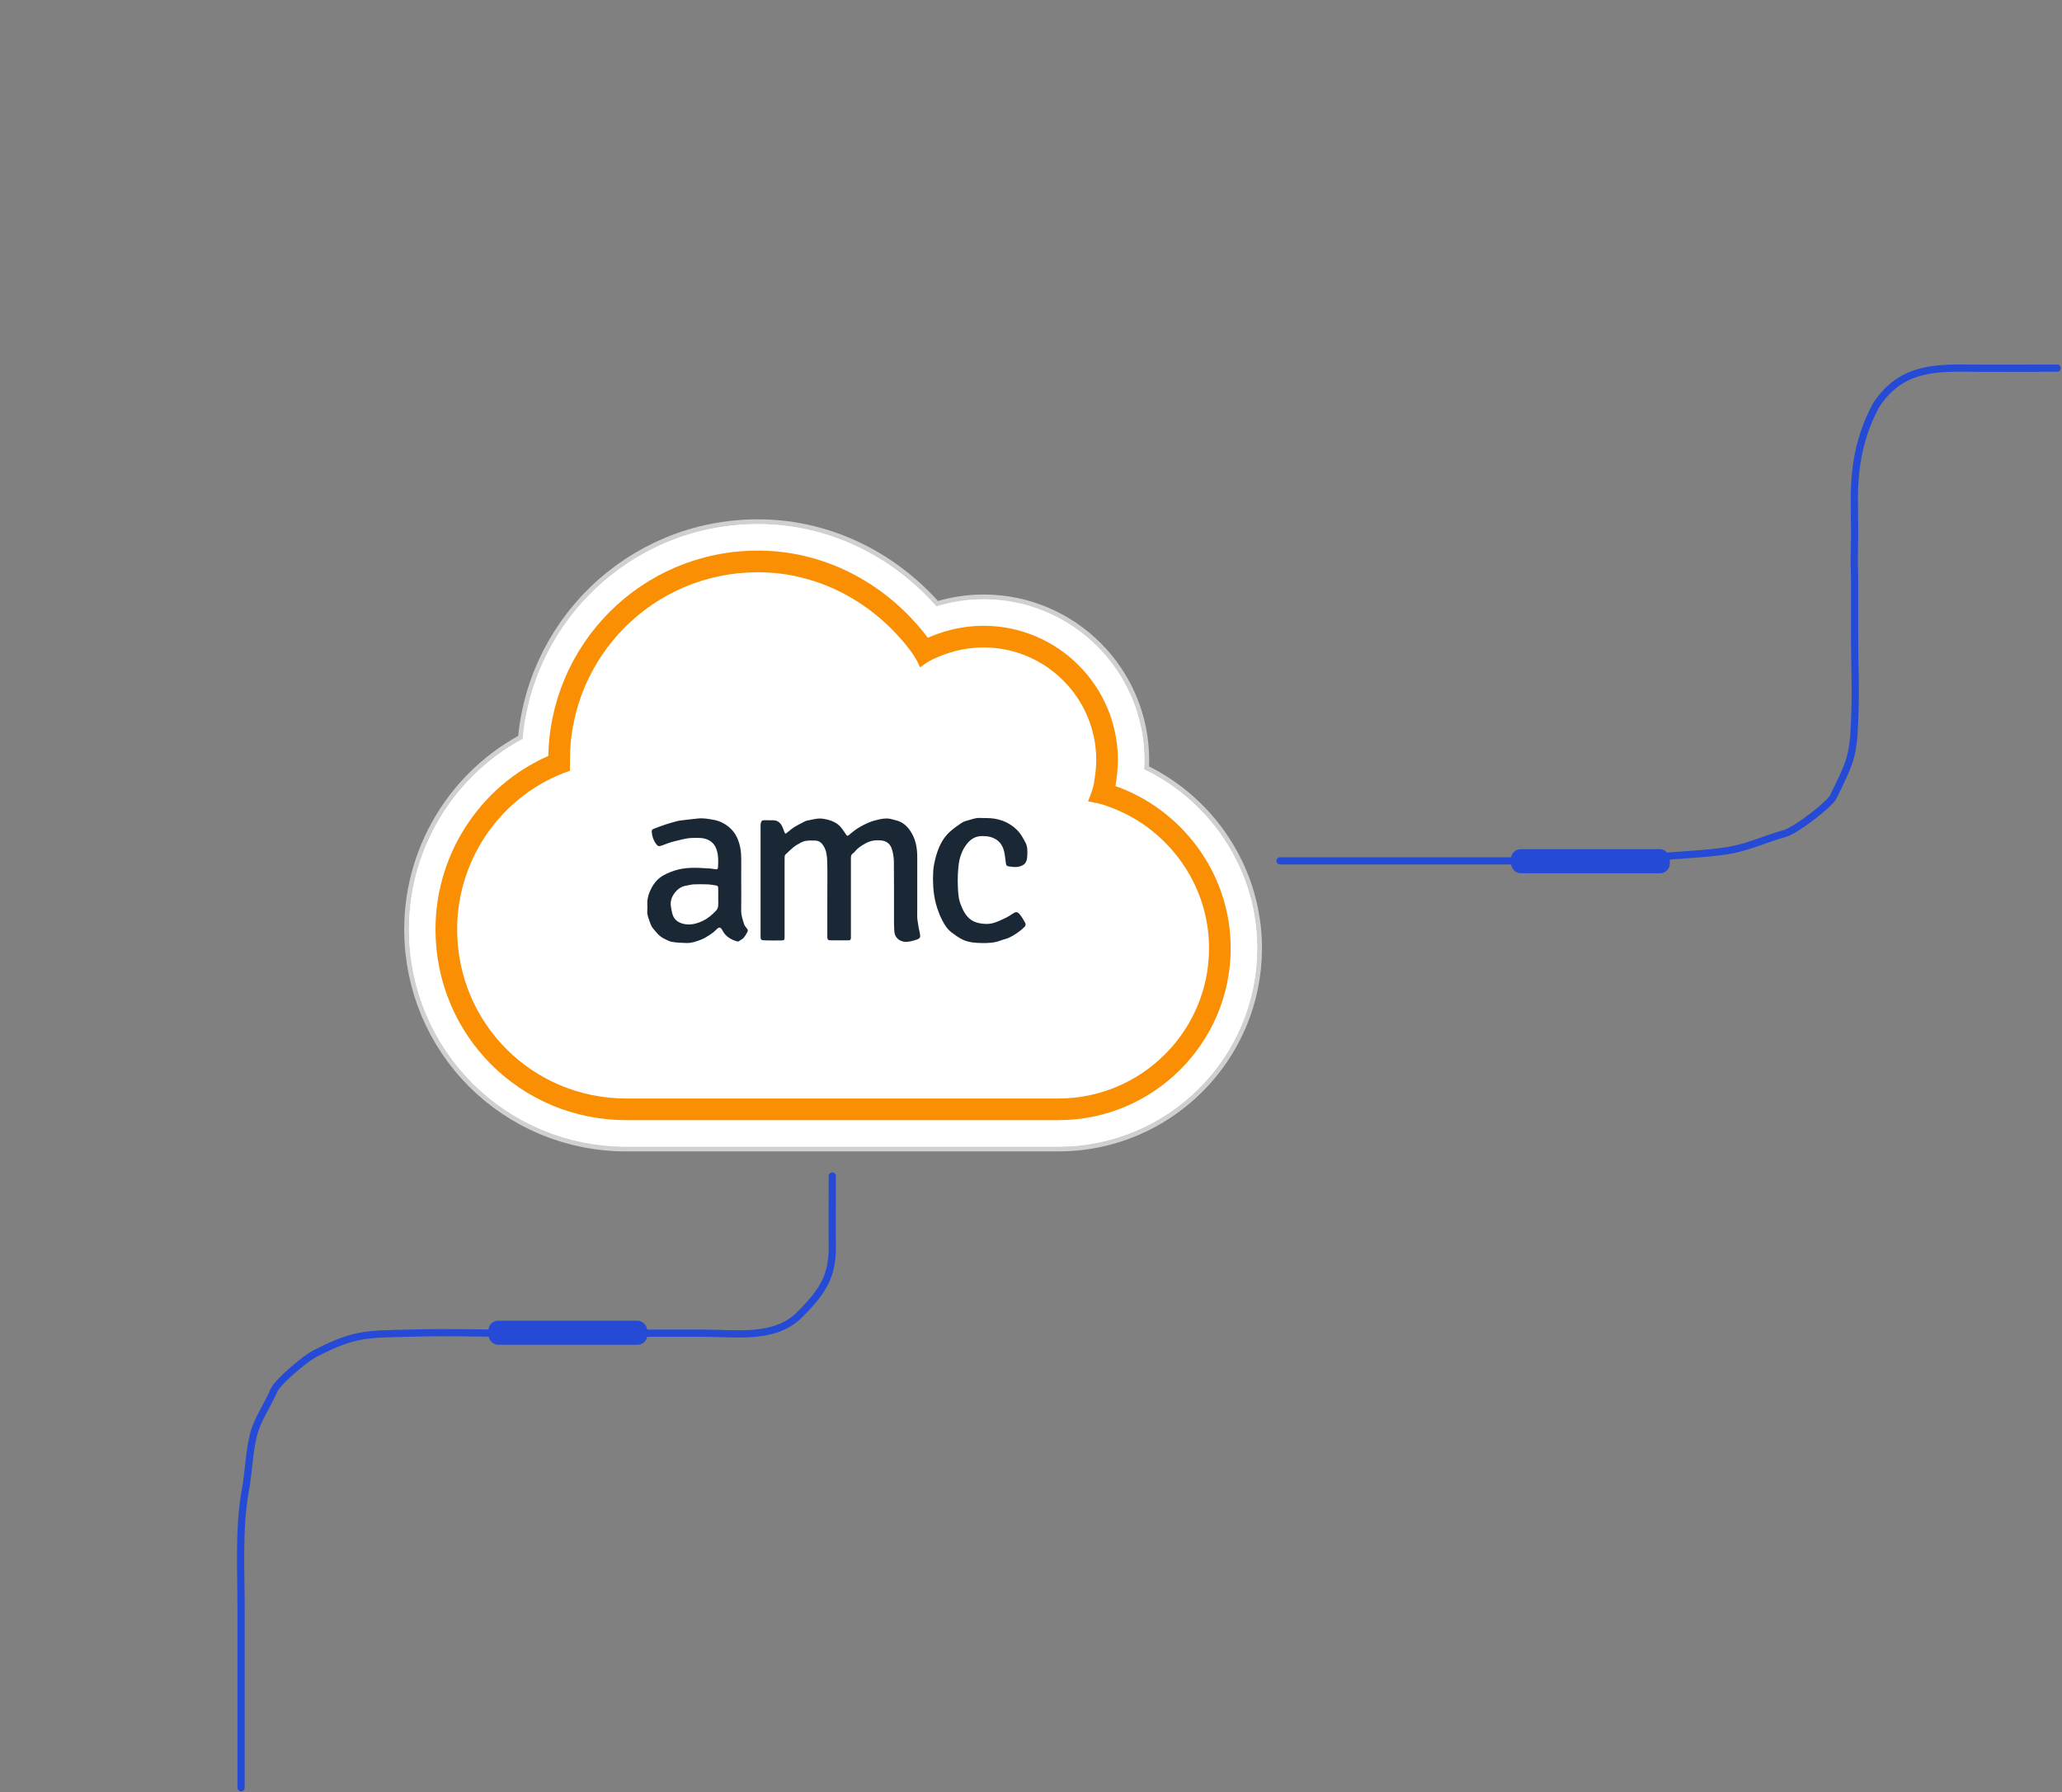 <svg xmlns="http://www.w3.org/2000/svg" width="857" height="745" viewBox="0 0 857 745" fill="none"><rect x="0" y="0" width="857" height="745" fill="#808080" stroke="none"/><path d="M100.188 743.132C100.188 718.229 100.188 693.326 100.188 668.423C100.188 652.661 99.133 634.783 102.022 619.184C103.408 611.698 103.499 603.835 105.35 596.431C106.939 590.074 111.203 584.151 113.839 578C115.437 574.271 127.738 563.89 131.839 562.201C147.5 554.187 152.81 554.641 169.599 554.187C187.858 553.694 194.572 554.187 212.839 554.187C217.779 554.187 231.853 554.187 239.839 554.187C247.825 554.187 247.339 554.459 259.839 554.187C275.839 554.187 279.347 554.187 292.339 554.187C306.226 554.187 322.01 556.829 332.339 546.5C342.101 536.738 346.214 530.272 345.911 517.24C345.799 512.407 345.911 501.5 345.911 488.851" stroke="#254AD5" stroke-width="3" stroke-linecap="round"></path><path d="M532 357.843C563.633 357.843 595.266 357.843 626.898 357.843C646.92 357.843 669.63 358.723 689.445 356.315C698.953 355.16 708.942 355.084 718.346 353.541C726.421 352.216 733.946 348.662 741.759 346.465C746.496 345.133 759.682 334.881 761.827 331.462C769.246 316.459 770.223 313.983 770.799 299.989C771.426 284.771 770.799 279.175 770.799 263.949C770.799 259.831 770.799 248.101 770.799 241.445C770.799 234.788 770.454 235.193 770.799 224.775C770.799 211.439 770.799 229.07 770.799 218.241C770.799 206.666 768.971 187.96 779.92 168.161C789.696 153.603 802.385 152.781 818.939 153.034C825.078 153.127 838.933 153.034 855 153.034" stroke="#254AD5" stroke-width="3" stroke-linecap="round"></path><rect x="203" y="549" width="66" height="10" rx="4" fill="#254AD5"></rect><rect x="628" y="353" width="66" height="10" rx="4" fill="#254AD5"></rect><path d="M378.509 295.484C383.933 296.754 388.615 295.153 391.697 293.612L392.396 293.263L393.039 292.818C397.596 289.662 402.746 287.938 408.75 287.938C424.159 287.938 436.812 300.591 436.812 316C436.812 319.856 436.149 322.727 434.831 325.693L434.747 325.882L434.67 326.075C432.175 332.311 433.638 338.126 435.532 341.915C438.167 347.184 443.134 350.598 448.585 351.689L448.605 351.693L448.626 351.697C468.53 355.6 483.688 373.181 483.688 394.125C483.688 418.26 463.774 437.812 440 437.812H260.312C231.72 437.812 208.812 414.905 208.812 386.312C208.812 364.144 222.925 344.91 242.857 338.133L243.259 337.997L243.65 337.829C250.859 334.739 255.688 327.993 255.688 319.906V319.898V319.889V319.881V319.872V319.863V319.855V319.846V319.838V319.829V319.821V319.812V319.804V319.796V319.787V319.779V319.77V319.762V319.754V319.745V319.737V319.728V319.72V319.712V319.703V319.695V319.687V319.678V319.67V319.662V319.654V319.645V319.637V319.629V319.621V319.612V319.604V319.596V319.588V319.58V319.571V319.563V319.555V319.547V319.539V319.531V319.523V319.514V319.506V319.498V319.49V319.482V319.474V319.466V319.458V319.45V319.442V319.434V319.426V319.418V319.41V319.402V319.394V319.386V319.378V319.37V319.362V319.354V319.346V319.338V319.33V319.322V319.315V319.307V319.299V319.291V319.283V319.275V319.267V319.259V319.252V319.244V319.236V319.228V319.22V319.213V319.205V319.197V319.189V319.181V319.174V319.166V319.158V319.151V319.143V319.135V319.127V319.12V319.112V319.104V319.097V319.089V319.081V319.074V319.066V319.058V319.051V319.043V319.035V319.028V319.02V319.012V319.005V318.997V318.99V318.982V318.974V318.967V318.959V318.952V318.944V318.937V318.929V318.922V318.914V318.906V318.899V318.891V318.884V318.876V318.869V318.861V318.854V318.846V318.839V318.831V318.824V318.817V318.809V318.802V318.794V318.787V318.779V318.772V318.764V318.757V318.75V318.742V318.735V318.727V318.72V318.713V318.705V318.698V318.69V318.683V318.676V318.668V318.661V318.654V318.646V318.639V318.632V318.624V318.617V318.609V318.602V318.595V318.588V318.58V318.573V318.566V318.558V318.551V318.544V318.536V318.529V318.522V318.514V318.507V318.5V318.493V318.485V318.478V318.471V318.464V318.456V318.449V318.442V318.435V318.427V318.42V318.413V318.406V318.398V318.391V318.384V318.377V318.369V318.362V318.355V318.348V318.341V318.333V318.326V318.319V318.312V318.304V318.297V318.29V318.283V318.276V318.268V318.261V318.254V318.247V318.24V318.233V318.225V318.218V318.211V318.204V318.197V318.189V318.182V318.175V318.168V318.161V318.154V318.146V318.139V318.132V318.125V318.118V318.111V318.103V318.096V318.089V318.082V318.075V318.068V318.06V318.053V318.046V318.039V318.032V318.025V318.018V318.01V318.003V317.996V317.989V317.982V317.975V317.967V317.96V317.953V317.946V317.939V317.932V317.925V317.917V317.91V317.903V317.896V317.889V317.882V317.874V317.867V317.86V317.853V317.846V317.839V317.831V317.824V317.817V317.81V317.803V317.796V317.789V317.781V317.774V317.767V317.76V317.753V317.746V317.738V317.731V317.724V317.717V317.71V317.702V317.695V317.688V317.681V317.674V317.667V317.659V317.652V317.645V317.638V317.631V317.623V317.616V317.609V317.602V317.595V317.587V317.58V317.573V317.566V317.559V317.551V317.544V317.537V317.53V317.522V317.515V317.508V317.501V317.493V317.486V317.479V317.472V317.464V317.457V317.45V317.443V317.435V317.428V317.421V317.414V317.406V317.399V317.392V317.384V317.377V317.37V317.363V317.355V317.348V317.341V317.333V317.326V317.319V317.311V317.304V317.297V317.289V317.282V317.275V317.267V317.26V317.253V317.245V317.238V317.231V317.223V317.216V317.208V317.201V317.194V317.186V317.179V317.171V317.164V317.157V317.149V317.142V317.134V317.127V317.12V317.112V317.105V317.097V317.09V317.082V317.075V317.067V317.06V317.052V317.045V317.037V317.03V317.022V317.015V317.007V317V316.992V316.985V316.977V316.97V316.962V316.955V316.947V316.939V316.932V316.924V316.917V316.909V316.901V316.894V316.886V316.879V316.871V316.863V316.856V316.848V316.84V316.833V316.825V316.817V316.81V316.802V316.794V316.787V316.779V316.771V316.763V316.756V316.748V316.74V316.733V316.725V316.717V316.709V316.701V316.694V316.686V316.678V316.67V316.662V316.655V316.647V316.639V316.631V316.623V316.615V316.607V316.6V316.592V316.584V316.576V316.568V316.56V316.552V316.544V316.536V316.528V316.52V316.512V316.504V316.496V316.488V316.48V316.472V316.464V316.456V316.448V316.44V316.432V316.424V316.416V316.408V316.4V316.392V316.384V316.376V316.367V316.359V316.351V316.343V316.335V316.327V316.318V316.31V316.302V316.294V316.286V316.277V316.269V316.261V316.253V316.244V316.236V316.228V316.22V316.211V316.203V316.195V316.186V316.178V316.169V316.161V316.153V316.144V316.136V316.128V316.119V316.111V316.102V316.094V316.085V316.077V316.068V316.06V316.051V316.043V316.034V316.026V316.017V316.009V316C255.688 283.451 282.062 256.688 315 256.688C336.698 256.688 355.617 268.523 365.983 286.766L366.717 288.059L367.769 289.11C367.836 289.177 367.909 289.251 367.988 289.332C369.433 290.792 372.88 294.277 378.509 295.484ZM513.5 394.125C513.5 362.716 493.343 335.831 465.812 325.436C466.206 322.714 466.625 319.534 466.625 316C466.625 284.046 440.704 258.125 408.75 258.125C400.336 258.125 392.919 259.957 386.265 262.665C369.742 241.412 344.132 226.875 315 226.875C266.465 226.875 227.541 265.332 225.927 312.923C198.113 325.653 179 354.082 179 386.312C179 431.45 215.175 467.625 260.312 467.625H440C480.199 467.625 513.5 434.924 513.5 394.125Z" stroke="#D0D0D0" stroke-width="22"></path><path d="M378.728 294.508C383.837 295.708 388.272 294.207 391.249 292.718L391.885 292.4L392.469 291.995C397.19 288.727 402.537 286.938 408.75 286.938C424.712 286.938 437.812 300.038 437.812 316C437.812 319.994 437.121 323.003 435.745 326.099L435.668 326.271L435.598 326.446C433.241 332.338 434.616 337.846 436.427 341.468C438.91 346.435 443.603 349.673 448.781 350.708L448.8 350.712L448.818 350.715C469.177 354.707 484.688 372.688 484.688 394.125C484.688 418.818 464.32 438.812 440 438.812H260.312C231.167 438.812 207.812 415.458 207.812 386.312C207.812 363.718 222.196 344.102 242.535 337.186L242.901 337.062L243.256 336.91C250.121 333.968 254.688 327.569 254.688 319.906V319.898V319.889V319.881V319.872V319.863V319.855V319.846V319.838V319.829V319.821V319.812V319.804V319.796V319.787V319.779V319.77V319.762V319.754V319.745V319.737V319.728V319.72V319.712V319.703V319.695V319.687V319.678V319.67V319.662V319.654V319.645V319.637V319.629V319.621V319.612V319.604V319.596V319.588V319.58V319.571V319.563V319.555V319.547V319.539V319.531V319.523V319.514V319.506V319.498V319.49V319.482V319.474V319.466V319.458V319.45V319.442V319.434V319.426V319.418V319.41V319.402V319.394V319.386V319.378V319.37V319.362V319.354V319.346V319.338V319.33V319.322V319.315V319.307V319.299V319.291V319.283V319.275V319.267V319.259V319.252V319.244V319.236V319.228V319.22V319.213V319.205V319.197V319.189V319.181V319.174V319.166V319.158V319.151V319.143V319.135V319.127V319.12V319.112V319.104V319.097V319.089V319.081V319.074V319.066V319.058V319.051V319.043V319.035V319.028V319.02V319.012V319.005V318.997V318.99V318.982V318.974V318.967V318.959V318.952V318.944V318.937V318.929V318.922V318.914V318.906V318.899V318.891V318.884V318.876V318.869V318.861V318.854V318.846V318.839V318.831V318.824V318.817V318.809V318.802V318.794V318.787V318.779V318.772V318.764V318.757V318.75V318.742V318.735V318.727V318.72V318.713V318.705V318.698V318.69V318.683V318.676V318.668V318.661V318.654V318.646V318.639V318.632V318.624V318.617V318.609V318.602V318.595V318.588V318.58V318.573V318.566V318.558V318.551V318.544V318.536V318.529V318.522V318.514V318.507V318.5V318.493V318.485V318.478V318.471V318.464V318.456V318.449V318.442V318.435V318.427V318.42V318.413V318.406V318.398V318.391V318.384V318.377V318.369V318.362V318.355V318.348V318.341V318.333V318.326V318.319V318.312V318.304V318.297V318.29V318.283V318.276V318.268V318.261V318.254V318.247V318.24V318.233V318.225V318.218V318.211V318.204V318.197V318.189V318.182V318.175V318.168V318.161V318.154V318.146V318.139V318.132V318.125V318.118V318.111V318.103V318.096V318.089V318.082V318.075V318.068V318.06V318.053V318.046V318.039V318.032V318.025V318.018V318.01V318.003V317.996V317.989V317.982V317.975V317.967V317.96V317.953V317.946V317.939V317.932V317.925V317.917V317.91V317.903V317.896V317.889V317.882V317.874V317.867V317.86V317.853V317.846V317.839V317.831V317.824V317.817V317.81V317.803V317.796V317.789V317.781V317.774V317.767V317.76V317.753V317.746V317.738V317.731V317.724V317.717V317.71V317.702V317.695V317.688V317.681V317.674V317.667V317.659V317.652V317.645V317.638V317.631V317.623V317.616V317.609V317.602V317.595V317.587V317.58V317.573V317.566V317.559V317.551V317.544V317.537V317.53V317.522V317.515V317.508V317.501V317.493V317.486V317.479V317.472V317.464V317.457V317.45V317.443V317.435V317.428V317.421V317.414V317.406V317.399V317.392V317.384V317.377V317.37V317.363V317.355V317.348V317.341V317.333V317.326V317.319V317.311V317.304V317.297V317.289V317.282V317.275V317.267V317.26V317.253V317.245V317.238V317.231V317.223V317.216V317.208V317.201V317.194V317.186V317.179V317.171V317.164V317.157V317.149V317.142V317.134V317.127V317.12V317.112V317.105V317.097V317.09V317.082V317.075V317.067V317.06V317.052V317.045V317.037V317.03V317.022V317.015V317.007V317V316.992V316.985V316.977V316.97V316.962V316.955V316.947V316.939V316.932V316.924V316.917V316.909V316.901V316.894V316.886V316.879V316.871V316.863V316.856V316.848V316.84V316.833V316.825V316.817V316.81V316.802V316.794V316.787V316.779V316.771V316.763V316.756V316.748V316.74V316.733V316.725V316.717V316.709V316.701V316.694V316.686V316.678V316.67V316.662V316.655V316.647V316.639V316.631V316.623V316.615V316.607V316.6V316.592V316.584V316.576V316.568V316.56V316.552V316.544V316.536V316.528V316.52V316.512V316.504V316.496V316.488V316.48V316.472V316.464V316.456V316.448V316.44V316.432V316.424V316.416V316.408V316.4V316.392V316.384V316.376V316.367V316.359V316.351V316.343V316.335V316.327V316.318V316.31V316.302V316.294V316.286V316.277V316.269V316.261V316.253V316.244V316.236V316.228V316.22V316.211V316.203V316.195V316.186V316.178V316.169V316.161V316.153V316.144V316.136V316.128V316.119V316.111V316.102V316.094V316.085V316.077V316.068V316.06V316.051V316.043V316.034V316.026V316.017V316.009V316C254.688 282.903 281.506 255.688 315 255.688C337.078 255.688 356.319 267.734 366.852 286.272L367.52 287.447L368.476 288.403C368.542 288.469 368.614 288.542 368.69 288.619C370.126 290.069 373.393 293.367 378.728 294.508ZM512.5 394.125C512.5 362.865 492.25 336.137 464.706 326.092C464.706 326.089 464.707 326.085 464.707 326.082C465.131 323.187 465.625 319.805 465.625 316C465.625 284.598 440.152 259.125 408.75 259.125C400.193 259.125 392.678 261.054 385.94 263.881C369.602 242.516 344.063 227.875 315 227.875C266.799 227.875 228.185 266.234 226.908 313.577C199.139 326.018 180 354.262 180 386.312C180 430.898 215.727 466.625 260.312 466.625H440C479.652 466.625 512.5 434.367 512.5 394.125Z" stroke="white" stroke-width="20"></path><path d="M378.728 294.508C383.837 295.708 388.272 294.207 391.249 292.718L391.885 292.4L392.469 291.995C397.19 288.727 402.537 286.938 408.75 286.938C424.712 286.938 437.812 300.038 437.812 316C437.812 319.994 437.121 323.003 435.745 326.099L435.668 326.271L435.598 326.446C433.241 332.338 434.616 337.846 436.427 341.468C438.91 346.435 443.603 349.673 448.781 350.708L448.8 350.712L448.818 350.715C469.177 354.707 484.688 372.688 484.688 394.125C484.688 418.818 464.32 438.812 440 438.812H260.312C231.167 438.812 207.812 415.458 207.812 386.312C207.812 363.718 222.196 344.102 242.535 337.186L242.901 337.062L243.256 336.91C250.121 333.968 254.688 327.569 254.688 319.906V319.898V319.889V319.881V319.872V319.863V319.855V319.846V319.838V319.829V319.821V319.812V319.804V319.796V319.787V319.779V319.77V319.762V319.754V319.745V319.737V319.728V319.72V319.712V319.703V319.695V319.687V319.678V319.67V319.662V319.654V319.645V319.637V319.629V319.621V319.612V319.604V319.596V319.588V319.58V319.571V319.563V319.555V319.547V319.539V319.531V319.523V319.514V319.506V319.498V319.49V319.482V319.474V319.466V319.458V319.45V319.442V319.434V319.426V319.418V319.41V319.402V319.394V319.386V319.378V319.37V319.362V319.354V319.346V319.338V319.33V319.322V319.315V319.307V319.299V319.291V319.283V319.275V319.267V319.259V319.252V319.244V319.236V319.228V319.22V319.213V319.205V319.197V319.189V319.181V319.174V319.166V319.158V319.151V319.143V319.135V319.127V319.12V319.112V319.104V319.097V319.089V319.081V319.074V319.066V319.058V319.051V319.043V319.035V319.028V319.02V319.012V319.005V318.997V318.99V318.982V318.974V318.967V318.959V318.952V318.944V318.937V318.929V318.922V318.914V318.906V318.899V318.891V318.884V318.876V318.869V318.861V318.854V318.846V318.839V318.831V318.824V318.817V318.809V318.802V318.794V318.787V318.779V318.772V318.764V318.757V318.75V318.742V318.735V318.727V318.72V318.713V318.705V318.698V318.69V318.683V318.676V318.668V318.661V318.654V318.646V318.639V318.632V318.624V318.617V318.609V318.602V318.595V318.588V318.58V318.573V318.566V318.558V318.551V318.544V318.536V318.529V318.522V318.514V318.507V318.5V318.493V318.485V318.478V318.471V318.464V318.456V318.449V318.442V318.435V318.427V318.42V318.413V318.406V318.398V318.391V318.384V318.377V318.369V318.362V318.355V318.348V318.341V318.333V318.326V318.319V318.312V318.304V318.297V318.29V318.283V318.276V318.268V318.261V318.254V318.247V318.24V318.233V318.225V318.218V318.211V318.204V318.197V318.189V318.182V318.175V318.168V318.161V318.154V318.146V318.139V318.132V318.125V318.118V318.111V318.103V318.096V318.089V318.082V318.075V318.068V318.06V318.053V318.046V318.039V318.032V318.025V318.018V318.01V318.003V317.996V317.989V317.982V317.975V317.967V317.96V317.953V317.946V317.939V317.932V317.925V317.917V317.91V317.903V317.896V317.889V317.882V317.874V317.867V317.86V317.853V317.846V317.839V317.831V317.824V317.817V317.81V317.803V317.796V317.789V317.781V317.774V317.767V317.76V317.753V317.746V317.738V317.731V317.724V317.717V317.71V317.702V317.695V317.688V317.681V317.674V317.667V317.659V317.652V317.645V317.638V317.631V317.623V317.616V317.609V317.602V317.595V317.587V317.58V317.573V317.566V317.559V317.551V317.544V317.537V317.53V317.522V317.515V317.508V317.501V317.493V317.486V317.479V317.472V317.464V317.457V317.45V317.443V317.435V317.428V317.421V317.414V317.406V317.399V317.392V317.384V317.377V317.37V317.363V317.355V317.348V317.341V317.333V317.326V317.319V317.311V317.304V317.297V317.289V317.282V317.275V317.267V317.26V317.253V317.245V317.238V317.231V317.223V317.216V317.208V317.201V317.194V317.186V317.179V317.171V317.164V317.157V317.149V317.142V317.134V317.127V317.12V317.112V317.105V317.097V317.09V317.082V317.075V317.067V317.06V317.052V317.045V317.037V317.03V317.022V317.015V317.007V317V316.992V316.985V316.977V316.97V316.962V316.955V316.947V316.939V316.932V316.924V316.917V316.909V316.901V316.894V316.886V316.879V316.871V316.863V316.856V316.848V316.84V316.833V316.825V316.817V316.81V316.802V316.794V316.787V316.779V316.771V316.763V316.756V316.748V316.74V316.733V316.725V316.717V316.709V316.701V316.694V316.686V316.678V316.67V316.662V316.655V316.647V316.639V316.631V316.623V316.615V316.607V316.6V316.592V316.584V316.576V316.568V316.56V316.552V316.544V316.536V316.528V316.52V316.512V316.504V316.496V316.488V316.48V316.472V316.464V316.456V316.448V316.44V316.432V316.424V316.416V316.408V316.4V316.392V316.384V316.376V316.367V316.359V316.351V316.343V316.335V316.327V316.318V316.31V316.302V316.294V316.286V316.277V316.269V316.261V316.253V316.244V316.236V316.228V316.22V316.211V316.203V316.195V316.186V316.178V316.169V316.161V316.153V316.144V316.136V316.128V316.119V316.111V316.102V316.094V316.085V316.077V316.068V316.06V316.051V316.043V316.034V316.026V316.017V316.009V316C254.688 282.903 281.506 255.688 315 255.688C337.078 255.688 356.319 267.734 366.852 286.272L367.52 287.447L368.476 288.403C368.542 288.469 368.614 288.542 368.69 288.619C370.126 290.069 373.393 293.367 378.728 294.508ZM512.5 394.125C512.5 362.865 492.25 336.137 464.706 326.092C464.706 326.089 464.707 326.085 464.707 326.082C465.131 323.187 465.625 319.805 465.625 316C465.625 284.598 440.152 259.125 408.75 259.125C400.193 259.125 392.678 261.054 385.94 263.881C369.602 242.516 344.063 227.875 315 227.875C266.799 227.875 228.185 266.234 226.908 313.577C199.139 326.018 180 354.262 180 386.312C180 430.898 215.727 466.625 260.312 466.625H440C479.652 466.625 512.5 434.367 512.5 394.125Z" stroke="white" stroke-width="20"></path><path d="M385.741 269.983C385.158 270.275 384.613 270.567 384.089 270.866C383.439 269.798 382.756 268.795 382.077 267.89C366.68 247.36 342.456 233.375 315 233.375C269.039 233.375 232.375 270.564 232.375 316V316.009V316.017V316.026V316.034V316.043V316.051V316.06V316.069V316.077V316.086V316.094V316.103V316.112V316.12V316.129V316.137V316.146V316.154V316.163V316.172V316.18V316.189V316.197V316.206V316.215V316.223V316.232V316.24V316.249V316.257V316.266V316.275V316.283V316.292V316.3V316.309V316.318V316.326V316.335V316.343V316.352V316.36V316.369V316.378V316.386V316.395V316.403V316.412V316.421V316.429V316.438V316.446V316.455V316.463V316.472V316.481V316.489V316.498V316.506V316.515V316.524V316.532V316.541V316.549V316.558V316.566V316.575V316.584V316.592V316.601V316.609V316.618V316.627V316.635V316.644V316.652V316.661V316.669V316.678V316.687V316.695V316.704V316.712V316.721V316.73V316.738V316.747V316.755V316.764V316.772V316.781V316.79V316.798V316.807V316.815V316.824V316.833V316.841V316.85V316.858V316.867V316.875V316.884V316.893V316.901V316.91V316.918V316.927V316.936V316.944V316.953V316.961V316.97V316.978V316.987V316.996V317.004V317.013V317.021V317.03V317.039V317.047V317.056V317.064V317.073V317.081V317.09V317.099V317.107V317.116V317.124V317.133V317.142V317.15V317.159V317.167V317.176V317.184V317.193V317.202V317.21V317.219V317.227V317.236V317.245V317.247C204.833 328.011 185.5 355.234 185.5 386.312C185.5 427.86 218.765 461.125 260.312 461.125H440C476.642 461.125 507 431.301 507 394.125C507 364.81 487.679 339.745 461.576 330.819C460.504 330.398 459.363 330.055 458.241 329.768C458.564 328.752 458.85 327.706 459.061 326.648L459.086 326.526L459.103 326.402C459.157 326.028 459.211 325.653 459.266 325.278C459.691 322.357 460.125 319.379 460.125 316C460.125 287.636 437.114 264.625 408.75 264.625C400.143 264.625 392.662 266.786 385.868 269.922L385.804 269.951L385.741 269.983ZM440.771 328.333L440.736 328.41L440.705 328.489C439.107 332.483 439.994 336.304 441.346 339.009C443.001 342.318 446.187 344.58 449.86 345.315L449.868 345.317L449.876 345.318C472.734 349.8 490.188 369.977 490.188 394.125C490.188 421.887 467.326 444.312 440 444.312H260.312C228.13 444.312 202.312 418.495 202.312 386.312C202.312 361.375 218.184 339.657 240.765 331.979L240.929 331.923L241.089 331.855C246.058 329.725 249.188 325.234 249.188 319.906V319.898V319.889V319.881V319.872V319.863V319.855V319.846V319.838V319.829V319.821V319.812V319.804V319.796V319.787V319.779V319.77V319.762V319.754V319.745V319.737V319.728V319.72V319.712V319.703V319.695V319.687V319.678V319.67V319.662V319.654V319.645V319.637V319.629V319.621V319.612V319.604V319.596V319.588V319.58V319.571V319.563V319.555V319.547V319.539V319.531V319.523V319.514V319.506V319.498V319.49V319.482V319.474V319.466V319.458V319.45V319.442V319.434V319.426V319.418V319.41V319.402V319.394V319.386V319.378V319.37V319.362V319.354V319.346V319.338V319.33V319.322V319.315V319.307V319.299V319.291V319.283V319.275V319.267V319.259V319.252V319.244V319.236V319.228V319.22V319.213V319.205V319.197V319.189V319.181V319.174V319.166V319.158V319.151V319.143V319.135V319.127V319.12V319.112V319.104V319.097V319.089V319.081V319.074V319.066V319.058V319.051V319.043V319.035V319.028V319.02V319.012V319.005V318.997V318.99V318.982V318.974V318.967V318.959V318.952V318.944V318.937V318.929V318.922V318.914V318.906V318.899V318.891V318.884V318.876V318.869V318.861V318.854V318.846V318.839V318.831V318.824V318.817V318.809V318.802V318.794V318.787V318.779V318.772V318.764V318.757V318.75V318.742V318.735V318.727V318.72V318.713V318.705V318.698V318.69V318.683V318.676V318.668V318.661V318.654V318.646V318.639V318.632V318.624V318.617V318.609V318.602V318.595V318.588V318.58V318.573V318.566V318.558V318.551V318.544V318.536V318.529V318.522V318.514V318.507V318.5V318.493V318.485V318.478V318.471V318.464V318.456V318.449V318.442V318.435V318.427V318.42V318.413V318.406V318.398V318.391V318.384V318.377V318.369V318.362V318.355V318.348V318.341V318.333V318.326V318.319V318.312V318.304V318.297V318.29V318.283V318.276V318.268V318.261V318.254V318.247V318.24V318.233V318.225V318.218V318.211V318.204V318.197V318.189V318.182V318.175V318.168V318.161V318.154V318.146V318.139V318.132V318.125V318.118V318.111V318.103V318.096V318.089V318.082V318.075V318.068V318.06V318.053V318.046V318.039V318.032V318.025V318.018V318.01V318.003V317.996V317.989V317.982V317.975V317.967V317.96V317.953V317.946V317.939V317.932V317.925V317.917V317.91V317.903V317.896V317.889V317.882V317.874V317.867V317.86V317.853V317.846V317.839V317.831V317.824V317.817V317.81V317.803V317.796V317.789V317.781V317.774V317.767V317.76V317.753V317.746V317.738V317.731V317.724V317.717V317.71V317.702V317.695V317.688V317.681V317.674V317.667V317.659V317.652V317.645V317.638V317.631V317.623V317.616V317.609V317.602V317.595V317.587V317.58V317.573V317.566V317.559V317.551V317.544V317.537V317.53V317.522V317.515V317.508V317.501V317.493V317.486V317.479V317.472V317.464V317.457V317.45V317.443V317.435V317.428V317.421V317.414V317.406V317.399V317.392V317.384V317.377V317.37V317.363V317.355V317.348V317.341V317.333V317.326V317.319V317.311V317.304V317.297V317.289V317.282V317.275V317.267V317.26V317.253V317.245V317.238V317.231V317.223V317.216V317.208V317.201V317.194V317.186V317.179V317.171V317.164V317.157V317.149V317.142V317.134V317.127V317.12V317.112V317.105V317.097V317.09V317.082V317.075V317.067V317.06V317.052V317.045V317.037V317.03V317.022V317.015V317.007V317V316.992V316.985V316.977V316.97V316.962V316.955V316.947V316.939V316.932V316.924V316.917V316.909V316.901V316.894V316.886V316.879V316.871V316.863V316.856V316.848V316.84V316.833V316.825V316.817V316.81V316.802V316.794V316.787V316.779V316.771V316.763V316.756V316.748V316.74V316.733V316.725V316.717V316.709V316.701V316.694V316.686V316.678V316.67V316.662V316.655V316.647V316.639V316.631V316.623V316.615V316.607V316.6V316.592V316.584V316.576V316.568V316.56V316.552V316.544V316.536V316.528V316.52V316.512V316.504V316.496V316.488V316.48V316.472V316.464V316.456V316.448V316.44V316.432V316.424V316.416V316.408V316.4V316.392V316.384V316.376V316.367V316.359V316.351V316.343V316.335V316.327V316.318V316.31V316.302V316.294V316.286V316.277V316.269V316.261V316.253V316.244V316.236V316.228V316.22V316.211V316.203V316.195V316.186V316.178V316.169V316.161V316.153V316.144V316.136V316.128V316.119V316.111V316.102V316.094V316.085V316.077V316.068V316.06V316.051V316.043V316.034V316.026V316.017V316.009V316C249.188 279.891 278.443 250.188 315 250.188C339.168 250.188 360.181 263.397 371.634 283.555L371.935 284.084L372.365 284.514C372.415 284.565 372.467 284.616 372.52 284.669C373.924 286.078 376.201 288.362 379.932 289.142C383.309 289.95 386.38 289.003 388.79 287.798L389.076 287.655L389.339 287.473C394.954 283.586 401.389 281.438 408.75 281.438C427.749 281.438 443.312 297.001 443.312 316C443.312 320.751 442.464 324.522 440.771 328.333Z" fill="#FA8F03" stroke="#FA8F03" stroke-width="9"></path><path d="M382.383 277.426C384.336 275.961 385.801 274.984 387.754 274.008C394.102 271.078 400.938 269.125 408.75 269.125C434.629 269.125 455.625 290.121 455.625 316C455.625 319.418 455.137 322.348 454.648 325.766C454.16 328.207 453.184 330.648 452.207 333.09C454.648 333.578 457.578 334.066 460.02 335.043C484.434 343.344 502.5 366.781 502.5 394.125C502.5 428.793 474.18 456.625 440 456.625H260.312C221.25 456.625 190 425.375 190 386.312C190 356.039 209.531 329.672 236.875 320.395C236.875 318.93 236.875 317.465 236.875 316C236.875 273.031 271.543 237.875 315 237.875C340.879 237.875 363.828 251.059 378.477 270.59C379.941 272.543 381.406 274.984 382.383 277.426Z" fill="white"></path><g clip-path="url(#clip0_1184_1121)"><path d="M316.109 366.225C316.109 358.633 316.109 351.04 316.109 343.45C316.109 343.087 316.096 342.715 316.166 342.361C316.407 341.155 316.679 340.949 317.924 340.952C319.059 340.952 320.193 340.971 321.33 340.977C323.307 340.989 324.467 342.12 325.205 343.785C325.522 344.502 325.766 345.248 326.051 345.977C326.314 346.65 326.517 346.635 327.042 346.193C328.075 345.323 329.118 344.44 330.261 343.729C331.652 342.865 333.151 342.167 334.608 341.403C334.817 341.293 335.039 341.18 335.267 341.143C337.567 340.761 339.82 339.944 342.209 340.357C345.228 340.88 348.026 341.832 349.93 344.421C350.56 345.279 351.156 346.165 351.752 347.051C352.005 347.43 352.265 347.543 352.654 347.236C353.89 346.265 355.062 345.198 356.387 344.362C357.882 343.422 359.469 342.589 361.098 341.907C362.514 341.315 364.025 340.911 365.53 340.576C367.361 340.166 369.228 340.05 371.065 340.654C371.366 340.751 371.673 340.833 371.984 340.892C374.892 341.475 376.92 343.2 378.485 345.617C380.646 348.952 381.245 352.634 381.229 356.501C381.2 363.83 381.219 371.163 381.222 378.493C381.222 379.798 381.146 381.113 381.305 382.403C381.533 384.26 381.891 386.104 382.297 387.93C382.632 389.445 382.499 390.074 381.007 390.572C379.55 391.061 377.988 391.524 376.473 391.508C374.046 391.487 371.848 389.887 371.699 387.163C371.632 385.913 371.563 384.661 371.559 383.412C371.547 375.011 371.607 366.611 371.512 358.21C371.49 356.357 371.179 354.434 370.584 352.684C369.982 350.912 368.581 349.669 366.531 349.399C364.155 349.089 361.852 349.393 359.783 350.545C358.221 351.413 356.65 352.349 355.484 353.773C355.189 354.133 354.869 354.509 354.486 354.76C353.637 355.314 353.652 356.125 353.652 356.973C353.659 367.697 353.656 378.418 353.652 389.141C353.652 389.429 353.652 389.714 353.646 390.002C353.633 390.522 353.377 390.879 352.841 390.882C350.183 390.898 347.522 390.91 344.864 390.863C344.034 390.848 343.837 390.24 343.84 389.483C343.859 383.69 343.85 377.898 343.85 372.109C343.85 367.437 343.945 362.766 343.806 358.1C343.742 355.99 343.527 353.827 342.437 351.898C341.667 350.536 340.606 349.493 338.949 349.421C337.507 349.362 336.028 349.327 334.621 349.587C333.579 349.778 332.609 350.426 331.643 350.937C330.974 351.291 330.318 351.698 329.748 352.186C328.582 353.185 327.467 354.246 326.361 355.311C326.197 355.467 326.146 355.78 326.124 356.028C326.079 356.494 326.086 356.967 326.086 357.434C326.086 368.079 326.086 378.721 326.086 389.367C326.086 390.766 326.044 390.895 324.65 390.926C322.255 390.979 319.857 390.951 317.462 390.882C316.372 390.851 316.103 390.478 316.103 389.395C316.103 381.674 316.103 373.95 316.103 366.229L316.109 366.225Z" fill="#1A2835"></path><path d="M308.064 367.224C308.064 370.956 308.121 374.689 308.042 378.418C307.998 380.459 308.685 382.313 309.275 384.194C309.477 384.839 309.965 385.425 310.428 385.951C310.871 386.455 310.887 386.959 310.599 387.46C310.124 388.293 309.658 389.163 309.015 389.861C308.473 390.453 307.694 390.838 307 391.286C306.863 391.374 306.629 391.399 306.467 391.352C303.857 390.616 301.63 389.361 300.324 386.871C299.462 385.224 298.87 385.203 297.593 386.53C296.804 387.35 295.854 388.036 294.894 388.665C293.829 389.364 292.724 390.056 291.545 390.525C289.568 391.311 287.531 392.041 285.361 391.994C283.333 391.947 281.293 391.85 279.297 391.53C278.191 391.355 277.155 390.71 276.109 390.225C274.063 389.273 272.726 387.538 271.367 385.857C270.885 385.262 270.514 384.532 270.27 383.806C269.668 382.015 268.829 380.271 269.025 378.286C269.104 377.485 269.066 376.667 269.035 375.863C268.943 373.533 269.615 371.414 270.66 369.35C271.835 367.024 273.477 365.13 275.745 363.865C277.681 362.784 279.728 361.983 281.939 361.441C286.428 360.342 290.902 360.768 295.398 361.047C296.104 361.091 296.801 361.269 297.505 361.366C298.056 361.441 298.369 361.169 298.411 360.637C298.464 359.963 298.49 359.284 298.503 358.608C298.547 356.428 298.373 354.259 297.451 352.264C296.88 351.031 296.003 350.019 294.694 349.305C292.448 348.081 290.104 348.288 287.705 348.322C285.183 348.36 282.829 349.143 280.425 349.678C278.543 350.098 276.743 350.887 274.909 351.519C273.787 351.904 273.404 351.766 272.707 350.84C271.588 349.355 271.028 347.687 270.875 345.852C270.822 345.21 271.018 344.769 271.614 344.546C273.229 343.939 274.842 343.313 276.48 342.768C278.045 342.248 279.636 341.81 281.226 341.371C281.831 341.205 282.462 341.111 283.089 341.036C285.468 340.751 287.845 340.454 290.23 340.222C292.407 340.012 294.526 340.413 296.665 340.802C299.022 341.23 301.062 342.245 302.856 343.71C304.31 344.897 305.485 346.331 306.296 348.094C307.64 351.012 308.09 354.046 308.067 357.205C308.042 360.546 308.061 363.883 308.061 367.224H308.064ZM298.503 373.079C298.503 371.777 298.496 370.474 298.503 369.172C298.506 368.527 298.233 368.135 297.558 368.051C296.411 367.907 295.268 367.663 294.118 367.619C292.176 367.544 290.224 367.537 288.282 367.616C287.322 367.653 286.381 367.979 285.421 368.101C283.539 368.342 281.993 369.3 280.836 370.643C279.48 372.221 278.568 374.125 278.777 376.301C278.891 377.503 279.157 378.699 279.455 379.874C280.089 382.36 282.024 383.606 284.318 384.088C286.964 384.639 289.552 383.985 291.985 382.839C294.254 381.768 296.123 380.171 297.774 378.336C298.157 377.91 298.417 377.25 298.468 376.677C298.572 375.487 298.499 374.282 298.499 373.082L298.503 373.079Z" fill="#1A2835"></path><path d="M387.762 365.411C387.844 363.692 387.774 361.948 388.053 360.261C388.392 358.194 388.899 356.134 389.568 354.149C390.135 352.468 390.892 350.811 391.823 349.299C392.647 347.965 393.708 346.719 394.874 345.658C396.291 344.368 397.9 343.281 399.475 342.176C400.067 341.76 400.767 341.428 401.471 341.252C403.4 340.77 405.25 339.906 407.316 340.009C409.239 340.103 411.191 339.978 413.082 340.266C415.357 340.614 417.537 341.312 419.561 342.552C421.117 343.504 422.463 344.643 423.588 345.99C424.577 347.173 425.274 348.601 426.05 349.947C427.2 351.935 427.042 354.121 426.918 356.281C426.753 359.127 424.982 360.161 422.46 360.392C421.38 360.492 420.265 360.236 419.168 360.132C418.475 360.067 418.174 359.628 418.082 358.99C417.847 357.315 417.717 355.611 417.334 353.971C416.726 351.381 415.36 349.399 412.712 348.275C411.219 347.643 409.765 347.571 408.251 347.546C405.729 347.505 403.717 348.588 402.133 350.464C399.719 353.322 398.683 356.729 398.328 360.355C398.128 362.402 398.017 364.466 398.046 366.523C398.077 368.762 398.166 371.019 398.512 373.226C398.752 374.761 399.367 376.263 400.001 377.701C400.495 378.825 401.167 379.914 401.955 380.86C402.995 382.109 404.309 382.995 405.957 383.487C407.405 383.916 408.827 384.072 410.313 384.063C412.1 384.05 413.719 383.468 415.31 382.77C416.365 382.306 417.423 381.846 418.443 381.317C419.229 380.907 419.97 380.415 420.705 379.917C422.178 378.922 422.821 378.781 424.006 380.312C424.795 381.329 425.438 382.463 426.069 383.587C426.427 384.226 426.294 384.799 425.708 385.387C423.984 387.109 421.969 388.434 419.846 389.561C418.576 390.237 417.074 390.478 415.712 391.007C413.295 391.944 410.763 392.028 408.235 392.006C405.463 391.978 402.652 391.787 400.121 390.594C398.458 389.811 396.94 388.684 395.464 387.573C393.699 386.242 392.555 384.401 391.56 382.457C390.74 380.854 390.084 379.213 389.52 377.497C388.231 373.555 387.793 369.529 387.765 365.421L387.762 365.411Z" fill="#1A2835"></path></g><defs><clipPath id="clip0_1184_1121"><rect width="158" height="52" fill="white" transform="translate(269 340)"></rect></clipPath></defs></svg>